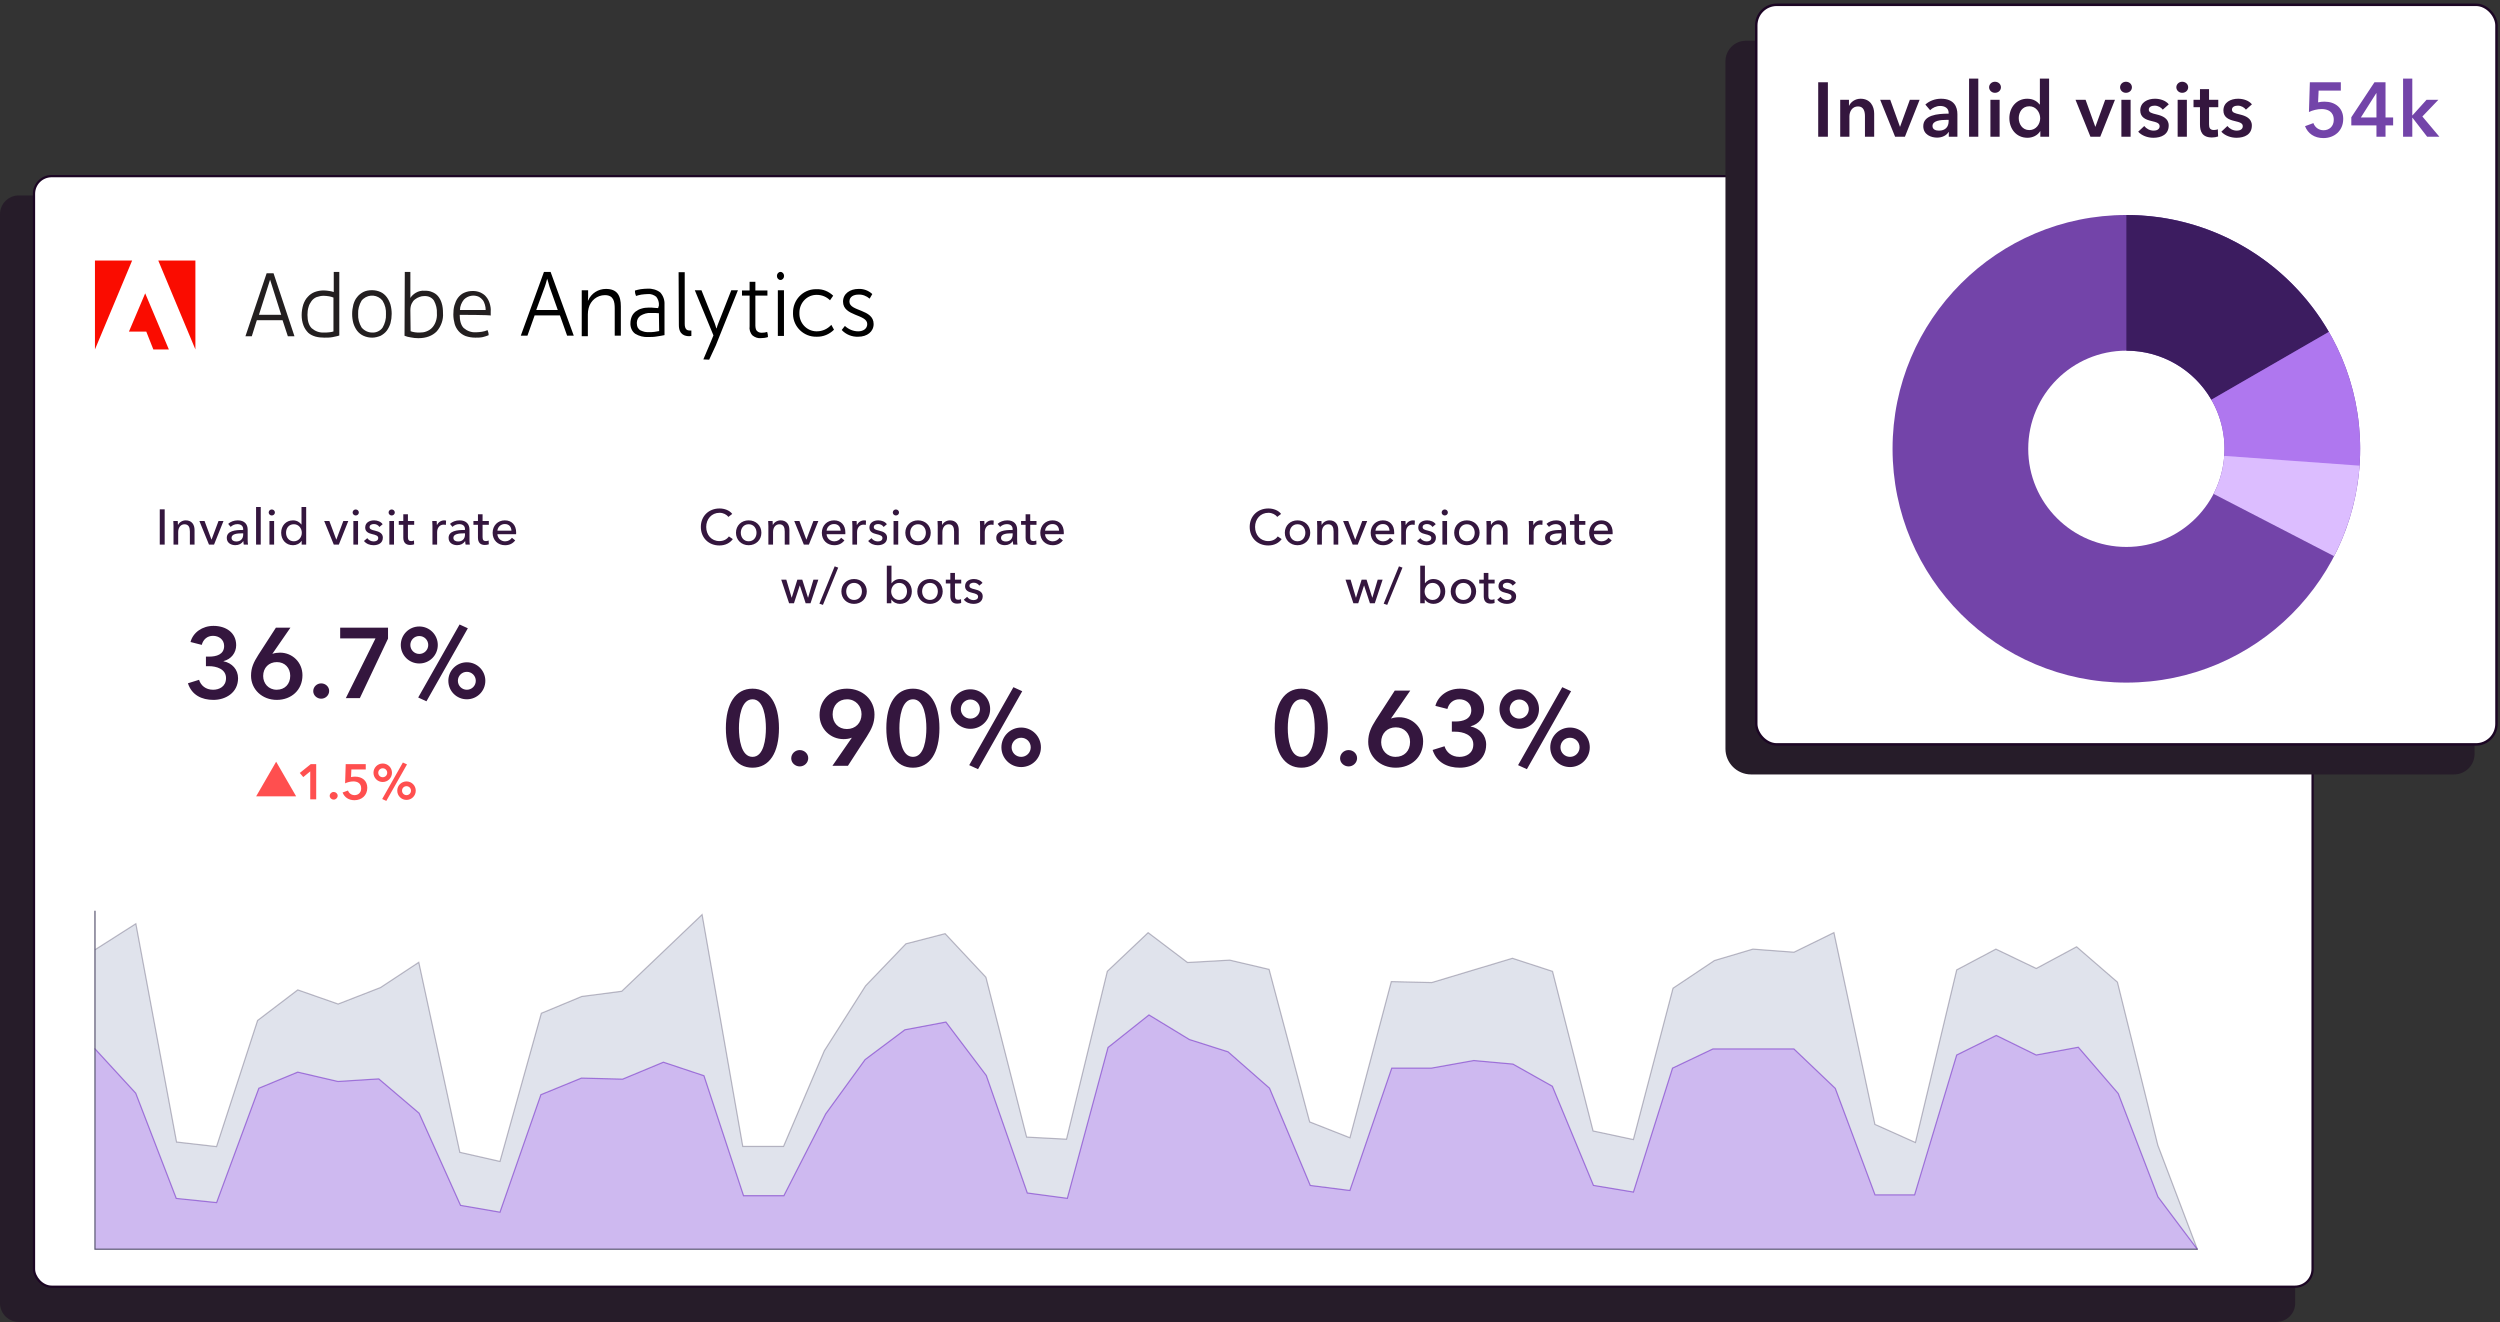 <svg width="554" height="293" viewBox="0 0 554 293" fill="none" xmlns="http://www.w3.org/2000/svg">
<rect x="0" y="0" width="554" height="293" fill="#333333" stroke="none"/>
<g clip-path="url(#clip0_4687_1107)">
<path d="M0 47.468C0 45.171 1.863 43.308 4.16 43.308H504.456C506.754 43.308 508.617 45.171 508.617 47.468V288.775C508.617 291.073 506.754 292.936 504.456 292.936H4.16C1.863 292.936 0 291.073 0 288.775V47.468Z" fill="#261C29"/>
</g>
<rect x="7.533" y="39.03" width="504.936" height="246.104" rx="3.908" fill="white"/>
<rect x="7.533" y="39.03" width="504.936" height="246.104" rx="3.908" stroke="#1C0624" stroke-width="0.504"/>
<path d="M29.279 57.739H21.041V77.438L29.279 57.739Z" fill="#FA0C00"/>
<path d="M35.074 57.739H43.3V77.438L35.074 57.739Z" fill="#FA0C00"/>
<path d="M32.176 65L37.419 77.439H33.98L32.413 73.479H28.576L32.176 65Z" fill="#FA0C00"/>
<path d="M59.086 60.553H60.615L65.257 74.521H63.788L62.612 70.955H56.912L55.796 74.521H54.386L59.088 60.553H59.086ZM62.317 69.767L59.849 61.979L57.38 69.767H62.317ZM73.954 60.257H75.188V74.346C74.717 74.524 74.188 74.583 73.72 74.702C73.133 74.822 72.486 74.822 71.899 74.822C71.251 74.822 70.546 74.763 69.901 74.585C69.314 74.407 68.785 74.17 68.314 73.752C67.843 73.276 67.491 72.741 67.257 72.147C66.962 71.375 66.846 70.601 66.846 69.829C66.846 69.057 66.964 68.282 67.199 67.51C67.433 66.856 67.728 66.262 68.199 65.785C68.609 65.309 69.138 64.952 69.728 64.715C70.375 64.478 71.02 64.359 71.725 64.359C72.135 64.359 72.549 64.417 72.959 64.478C73.312 64.537 73.664 64.598 73.959 64.715V60.257H73.954ZM73.954 65.964C73.659 65.844 73.307 65.727 72.954 65.666C72.543 65.607 72.13 65.546 71.72 65.546C71.191 65.546 70.662 65.666 70.133 65.844C69.722 66.022 69.309 66.32 69.017 66.736C68.722 67.151 68.488 67.569 68.37 68.043C68.194 68.578 68.136 69.171 68.136 69.767C68.136 71.136 68.43 72.086 69.075 72.741C69.838 73.395 70.78 73.752 71.778 73.691C72.188 73.691 72.601 73.691 73.012 73.632C73.307 73.574 73.599 73.574 73.894 73.454V65.964H73.951H73.954ZM82.475 74.822C81.828 74.822 81.183 74.702 80.535 74.407C80.007 74.17 79.478 73.752 79.125 73.278C78.772 72.802 78.478 72.208 78.301 71.615C77.949 70.308 77.949 68.881 78.301 67.513C78.478 66.919 78.712 66.323 79.125 65.849C79.478 65.373 79.949 65.016 80.478 64.721C81.064 64.422 81.712 64.305 82.417 64.305C83.064 64.305 83.709 64.425 84.356 64.721C84.885 64.957 85.356 65.375 85.709 65.849C86.062 66.323 86.356 66.919 86.533 67.513C86.885 68.82 86.885 70.246 86.533 71.615C86.356 72.208 86.062 72.804 85.709 73.278C85.356 73.755 84.885 74.111 84.356 74.407C83.77 74.644 83.122 74.822 82.475 74.822ZM82.475 73.693C83.356 73.752 84.238 73.337 84.767 72.623C85.296 71.732 85.591 70.662 85.53 69.65C85.588 68.58 85.354 67.569 84.767 66.619C83.709 65.312 81.828 65.133 80.535 66.203C80.417 66.323 80.241 66.44 80.125 66.619C79.596 67.51 79.301 68.58 79.362 69.592C79.304 70.662 79.596 71.673 80.125 72.565C80.712 73.278 81.593 73.693 82.475 73.693ZM89.704 60.26H90.938V66.025C91.233 65.549 91.643 65.192 92.114 64.896C92.701 64.54 93.406 64.361 94.112 64.42C94.698 64.42 95.227 64.478 95.756 64.718C96.227 64.896 96.696 65.194 97.049 65.61C97.401 66.025 97.696 66.56 97.872 67.156C98.106 67.87 98.167 68.641 98.167 69.355C98.285 70.84 97.756 72.328 96.756 73.457C95.817 74.407 94.464 74.942 92.701 74.942C92.114 74.942 91.585 74.883 90.996 74.763C90.525 74.705 90.114 74.585 89.643 74.407L89.701 60.26H89.704ZM90.996 73.398C91.291 73.518 91.583 73.576 91.935 73.635C92.288 73.693 92.641 73.693 92.993 73.693C93.522 73.693 93.993 73.635 94.462 73.457C94.933 73.278 95.343 73.041 95.696 72.685C96.049 72.328 96.343 71.852 96.52 71.378C96.754 70.784 96.872 70.071 96.814 69.416C96.872 68.466 96.638 67.513 96.167 66.621C95.696 65.908 94.875 65.551 93.993 65.61C93.641 65.61 93.288 65.668 92.993 65.788C92.641 65.908 92.288 66.086 91.993 66.323C91.641 66.56 91.406 66.917 91.23 67.273C90.996 67.75 90.936 68.285 90.936 68.82L90.993 73.398H90.996ZM101.869 69.773C101.869 71.079 102.164 72.091 102.751 72.685C103.514 73.339 104.456 73.696 105.454 73.635C105.925 73.635 106.393 73.576 106.806 73.515C107.217 73.457 107.63 73.337 108.04 73.158C108.098 73.337 108.159 73.515 108.217 73.693C108.275 73.872 108.275 74.109 108.275 74.287C107.864 74.465 107.393 74.585 106.982 74.702C106.454 74.822 105.867 74.822 105.338 74.822C104.575 74.822 103.869 74.702 103.164 74.465C102.577 74.228 102.048 73.872 101.635 73.395C101.225 72.919 100.93 72.384 100.754 71.79C100.577 71.136 100.459 70.422 100.459 69.709C100.459 68.996 100.517 68.341 100.693 67.689C100.869 67.095 101.104 66.499 101.456 66.025C101.809 65.549 102.28 65.133 102.809 64.896C103.456 64.598 104.101 64.481 104.806 64.481C105.393 64.481 105.983 64.601 106.511 64.838C106.982 65.075 107.451 65.373 107.746 65.788C108.098 66.203 108.333 66.68 108.509 67.215C108.685 67.808 108.804 68.404 108.743 68.998V69.948C108.919 69.77 101.867 69.77 101.867 69.77L101.869 69.773ZM107.63 68.703C107.63 68.287 107.572 67.931 107.454 67.513C107.335 67.156 107.219 66.799 106.982 66.501C106.748 66.203 106.454 65.966 106.159 65.788C105.043 65.253 103.69 65.49 102.809 66.382C102.28 67.036 101.927 67.867 101.927 68.7H107.627L107.63 68.703Z" fill="#231F20"/>
<path d="M124.078 69.891H118.475L116.883 74.378H115.41L120.54 60.257H122.013L127.143 74.378H125.67L124.078 69.891ZM121.248 61.755C121.248 61.755 120.952 62.952 120.717 63.55L118.829 68.696H123.605L121.778 63.55C121.601 62.952 121.306 61.813 121.248 61.755ZM129.031 64.326H130.327V65.822C130.327 66.24 130.269 66.599 130.269 66.599H130.327C131.035 64.983 132.569 64.026 134.277 64.026C136.753 64.026 137.58 65.463 137.58 67.916V74.378H136.223V68.396C136.223 66.84 135.988 65.403 134.042 65.403C132.331 65.403 130.858 66.601 130.446 68.275C130.327 68.694 130.269 69.173 130.269 69.653V74.499H128.912V64.326H129.031ZM150.377 60.319H151.734V71.748C151.734 73.063 152.323 73.243 152.853 73.243H153.207V74.44C153.03 74.44 152.853 74.499 152.734 74.499C151.908 74.499 150.435 74.26 150.435 72.045L150.377 60.319ZM155.86 79.645L157.511 75.755L158.099 74.32L153.973 64.326H155.446L158.395 71.686C158.572 72.165 158.749 72.763 158.749 72.763H158.807C158.926 72.404 158.984 72.045 159.161 71.686L162.049 64.326H163.522L158.627 76.532L157.154 79.704L155.858 79.645H155.86ZM180.979 64.088C182.336 64.029 183.633 64.568 184.636 65.524L183.928 66.542C183.162 65.765 182.101 65.344 181.04 65.344C178.917 65.285 177.206 67.019 177.148 69.173V69.412C177.09 71.565 178.74 73.36 180.863 73.419H181.04C182.278 73.419 183.398 72.881 184.224 71.983L184.813 73.06C183.809 74.078 182.394 74.676 180.921 74.617C178.149 74.676 175.791 72.463 175.733 69.65V69.35C175.675 66.478 177.914 64.144 180.686 64.085H180.982L180.979 64.088ZM187.229 72.225C188.055 73.001 189.116 73.422 190.178 73.422C191.239 73.422 192.181 72.883 192.181 71.806C192.181 69.594 186.817 70.132 186.817 66.84C186.817 65.044 188.409 64.026 190.236 64.026C191.355 63.968 192.477 64.385 193.301 65.162L192.712 66.18C192.005 65.583 191.12 65.224 190.236 65.283C189.232 65.283 188.232 65.701 188.232 66.84C188.232 69.052 193.597 68.455 193.597 71.806C193.597 73.481 192.181 74.62 190.178 74.62C188.821 74.678 187.466 74.14 186.521 73.124L187.229 72.227V72.225ZM146.013 67.678C146.071 66.96 145.836 66.301 145.424 65.763C144.893 65.344 144.244 65.103 143.597 65.165C143.124 65.165 142.654 65.224 142.123 65.285C141.711 65.344 141.358 65.465 140.943 65.586C140.885 65.406 140.825 65.227 140.766 65.047C140.708 64.809 140.708 64.629 140.708 64.388C141.12 64.267 141.535 64.15 141.947 64.088C142.477 64.029 142.95 63.968 143.48 63.968C144.484 63.908 145.545 64.206 146.311 64.806C146.96 65.524 147.314 66.481 147.253 67.499V74.26C146.781 74.381 146.25 74.44 145.542 74.561C144.893 74.681 144.304 74.681 143.655 74.681C142.652 74.74 141.651 74.501 140.766 73.963C140.001 73.424 139.647 72.468 139.705 71.571C139.705 71.091 139.824 70.552 140.001 70.135C140.178 69.717 140.473 69.358 140.827 69.058C141.239 68.758 141.653 68.519 142.123 68.399C142.654 68.219 143.243 68.16 143.774 68.16C144.246 68.16 144.658 68.16 145.012 68.219L145.838 68.278L146.015 67.681L146.013 67.678ZM146.013 69.414L145.186 69.355H144.244C143.417 69.296 142.652 69.534 141.944 69.953C141.413 70.311 141.118 70.909 141.118 71.568C141.118 71.927 141.176 72.286 141.353 72.645C141.53 72.883 141.706 73.124 142.002 73.243C142.298 73.36 142.591 73.481 142.887 73.543C143.182 73.602 143.536 73.602 143.829 73.602C144.241 73.602 144.595 73.602 145.009 73.543C145.363 73.484 145.717 73.422 146.071 73.363L146.013 69.414ZM172.37 64.329H173.727V74.44H172.37V64.326V64.329Z" fill="black"/>
<path d="M172.958 60.257C173.395 60.257 173.752 60.656 173.752 61.15C173.752 61.644 173.398 62.043 172.958 62.043C172.519 62.043 172.164 61.644 172.164 61.15C172.164 60.656 172.519 60.257 172.958 60.257Z" fill="black"/>
<path d="M166.111 65.504H164.425V64.363H166.111V62.44H167.389V64.363H170.061V65.504H167.389V72.172C167.389 72.474 167.446 72.713 167.506 72.953C167.563 73.133 167.68 73.313 167.854 73.434C167.971 73.555 168.146 73.614 168.32 73.674C168.494 73.733 168.669 73.733 168.843 73.733C169.249 73.733 169.657 73.674 170.006 73.552C170.123 73.913 170.18 74.273 170.18 74.693C169.657 74.873 169.077 74.933 168.554 74.933C167.914 74.992 167.277 74.752 166.754 74.333C166.231 73.792 165.999 73.012 166.114 72.291V65.501L166.111 65.504Z" fill="black"/>
<rect x="21.041" y="96.525" width="107.305" height="91.164" rx="6.42" fill="white"/>
<path d="M36.494 112.874V120.678H35.403V112.874H36.494ZM38.406 115.453H39.387C39.409 115.718 39.431 116.093 39.431 116.313H39.464C39.718 115.751 40.412 115.31 41.161 115.31C42.506 115.31 43.112 116.269 43.112 117.437V120.678H42.076V117.779C42.076 116.93 41.845 116.181 40.886 116.181C40.07 116.181 39.486 116.864 39.486 117.9V120.678H38.45V116.578C38.45 116.302 38.439 115.795 38.406 115.453ZM49.527 115.453L47.433 120.678H46.309L44.182 115.453H45.328L46.86 119.565H46.882L48.425 115.453H49.527ZM53.891 117.437V117.294C53.891 116.523 53.373 116.148 52.601 116.148C52.017 116.148 51.466 116.401 51.113 116.754L50.562 116.093C51.069 115.608 51.852 115.31 52.7 115.31C54.199 115.31 54.883 116.203 54.883 117.36V119.642C54.883 119.994 54.905 120.424 54.96 120.678H54.023C53.968 120.446 53.935 120.171 53.935 119.928H53.902C53.527 120.49 52.932 120.81 52.149 120.81C51.323 120.81 50.254 120.402 50.254 119.201C50.254 117.625 52.127 117.437 53.891 117.437ZM53.891 118.187H53.637C52.612 118.187 51.312 118.297 51.312 119.179C51.312 119.796 51.863 119.994 52.381 119.994C53.351 119.994 53.891 119.344 53.891 118.462V118.187ZM57.781 112.345V120.678H56.745V112.345H57.781ZM60.744 115.453V120.678H59.708V115.453H60.744ZM60.92 113.569C60.92 113.943 60.6 114.23 60.226 114.23C59.851 114.23 59.542 113.932 59.542 113.569C59.542 113.194 59.851 112.896 60.226 112.896C60.6 112.896 60.92 113.183 60.92 113.569ZM66.825 119.851C66.429 120.479 65.679 120.821 64.941 120.821C63.331 120.821 62.306 119.587 62.306 118.055C62.306 116.512 63.364 115.31 64.93 115.31C65.778 115.31 66.429 115.729 66.792 116.236H66.814V112.345H67.85V120.678H66.847V119.851H66.825ZM63.387 118.055C63.387 119.035 63.982 119.95 65.117 119.95C66.175 119.95 66.88 119.069 66.88 118.066C66.88 117.063 66.175 116.17 65.117 116.17C63.982 116.17 63.387 117.074 63.387 118.055ZM77.183 115.453L75.089 120.678H73.965L71.838 115.453H72.984L74.516 119.565H74.538L76.081 115.453H77.183ZM79.343 115.453V120.678H78.306V115.453H79.343ZM79.519 113.569C79.519 113.943 79.199 114.23 78.824 114.23C78.45 114.23 78.141 113.932 78.141 113.569C78.141 113.194 78.45 112.896 78.824 112.896C79.199 112.896 79.519 113.183 79.519 113.569ZM84.796 116.17L84.079 116.776C83.848 116.401 83.396 116.126 82.867 116.126C82.393 116.126 81.897 116.313 81.897 116.809C81.897 117.25 82.294 117.415 83.088 117.592C84.079 117.812 84.84 118.22 84.84 119.135C84.84 120.369 83.815 120.821 82.757 120.821C81.963 120.821 81.148 120.512 80.652 119.884L81.39 119.256C81.666 119.664 82.195 119.983 82.779 119.983C83.297 119.983 83.815 119.796 83.815 119.223C83.815 118.738 83.341 118.562 82.448 118.352C81.754 118.187 80.927 117.889 80.927 116.908C80.927 115.784 81.908 115.31 82.9 115.31C83.639 115.31 84.421 115.608 84.796 116.17ZM87.313 115.453V120.678H86.276V115.453H87.313ZM87.489 113.569C87.489 113.943 87.169 114.23 86.795 114.23C86.42 114.23 86.111 113.932 86.111 113.569C86.111 113.194 86.42 112.896 86.795 112.896C87.169 112.896 87.489 113.183 87.489 113.569ZM91.785 115.453V116.302H90.396V119.024C90.396 119.653 90.617 119.906 91.135 119.906C91.322 119.906 91.565 119.862 91.741 119.774L91.774 120.623C91.532 120.711 91.212 120.766 90.892 120.766C89.911 120.766 89.371 120.215 89.371 119.135V116.302H88.368V115.453H89.371V113.954H90.396V115.453H91.785ZM95.831 116.578C95.831 116.302 95.82 115.795 95.787 115.453H96.768C96.79 115.718 96.812 116.115 96.812 116.335H96.845C97.132 115.729 97.738 115.31 98.443 115.31C98.587 115.31 98.73 115.321 98.851 115.354L98.807 116.313C98.675 116.28 98.499 116.258 98.333 116.258C97.341 116.258 96.867 117.063 96.867 117.933V120.678H95.831V116.578ZM103.046 117.437V117.294C103.046 116.523 102.528 116.148 101.757 116.148C101.172 116.148 100.621 116.401 100.269 116.754L99.718 116.093C100.225 115.608 101.007 115.31 101.856 115.31C103.355 115.31 104.038 116.203 104.038 117.36V119.642C104.038 119.994 104.06 120.424 104.115 120.678H103.178C103.123 120.446 103.09 120.171 103.09 119.928H103.057C102.682 120.49 102.087 120.81 101.305 120.81C100.478 120.81 99.409 120.402 99.409 119.201C99.409 117.625 101.283 117.437 103.046 117.437ZM103.046 118.187H102.793C101.768 118.187 100.467 118.297 100.467 119.179C100.467 119.796 101.018 119.994 101.536 119.994C102.506 119.994 103.046 119.344 103.046 118.462V118.187ZM108.328 115.453V116.302H106.939V119.024C106.939 119.653 107.16 119.906 107.678 119.906C107.865 119.906 108.108 119.862 108.284 119.774L108.317 120.623C108.075 120.711 107.755 120.766 107.435 120.766C106.454 120.766 105.914 120.215 105.914 119.135V116.302H104.911V115.453H105.914V113.954H106.939V115.453H108.328ZM110.225 117.603H113.333C113.311 116.776 112.826 116.126 111.867 116.126C110.974 116.126 110.291 116.787 110.225 117.603ZM114.38 118.021C114.38 118.132 114.38 118.253 114.369 118.374H110.225C110.258 119.267 111.007 119.961 111.922 119.961C112.628 119.961 113.146 119.609 113.443 119.168L114.171 119.752C113.609 120.479 112.848 120.821 111.922 120.821C110.335 120.821 109.167 119.719 109.167 118.077C109.167 116.445 110.335 115.31 111.867 115.31C113.41 115.31 114.38 116.357 114.38 118.021Z" fill="#34163E"/>
<path d="M45.635 147.624V145.507H46.341C47.906 145.507 49.669 145.067 49.669 143.149C49.669 141.738 48.523 140.9 47.2 140.9C45.922 140.9 45.018 141.716 44.709 142.906L42.218 142.267C42.77 140.173 44.82 138.696 47.31 138.696C50.044 138.696 52.336 140.173 52.336 142.972C52.336 144.648 51.234 146.081 49.537 146.499V146.543C51.433 146.918 52.755 148.373 52.755 150.291C52.755 153.531 49.956 155.096 47.31 155.096C44.687 155.096 42.483 154.016 41.645 151.415L44.114 150.644C44.489 151.878 45.569 152.848 47.222 152.848C48.589 152.848 50.088 152.143 50.088 150.269C50.088 148.241 47.95 147.624 46.297 147.624H45.635ZM61.139 139.093H64.358L60.368 144.868L60.39 144.89C60.809 144.714 61.514 144.626 62.043 144.626C64.799 144.626 67.025 146.786 67.025 149.63C67.025 152.936 64.534 155.096 61.338 155.096C58.075 155.096 55.629 152.76 55.629 149.74C55.629 147.954 56.224 146.742 57.238 145.133L61.139 139.093ZM58.318 149.806C58.318 151.437 59.486 152.848 61.316 152.848C63.101 152.848 64.314 151.613 64.314 149.762C64.314 147.998 63.123 146.72 61.36 146.72C59.574 146.72 58.318 147.976 58.318 149.806ZM69.414 153.157C69.414 152.209 70.207 151.437 71.177 151.437C72.125 151.437 72.941 152.165 72.941 153.112C72.941 154.06 72.147 154.832 71.177 154.832C70.251 154.832 69.414 154.104 69.414 153.157ZM75.382 141.473V139.093H85.985V141.518L79.747 154.7H76.639L83.208 141.473H75.382ZM99.351 150.864C99.351 148.594 101.181 146.764 103.451 146.764C105.722 146.764 107.551 148.594 107.551 150.864C107.551 153.134 105.722 154.964 103.451 154.964C101.181 154.964 99.351 153.134 99.351 150.864ZM105.435 150.864C105.435 149.762 104.554 148.88 103.451 148.88C102.349 148.88 101.467 149.762 101.467 150.864C101.467 151.966 102.349 152.848 103.451 152.848C104.554 152.848 105.435 151.966 105.435 150.864ZM88.814 142.928C88.814 140.658 90.644 138.828 92.915 138.828C95.185 138.828 97.015 140.658 97.015 142.928C97.015 145.199 95.185 147.028 92.915 147.028C90.644 147.028 88.814 145.199 88.814 142.928ZM94.898 142.928C94.898 141.826 94.017 140.944 92.915 140.944C91.812 140.944 90.931 141.826 90.931 142.928C90.931 144.031 91.812 144.912 92.915 144.912C94.017 144.912 94.898 144.031 94.898 142.928ZM92.672 154.567L101.842 138.387L103.672 139.225L94.502 155.405L92.672 154.567Z" fill="#34163E"/>
<path d="M61.194 168.795L65.621 176.462H56.767L61.194 168.795Z" fill="#FF4F4F"/>
<path d="M68.749 177.129V170.935L67.206 172.202L66.434 171.287L68.87 169.326H70.071V177.129H68.749ZM73.062 176.358C73.062 175.884 73.459 175.498 73.944 175.498C74.418 175.498 74.825 175.862 74.825 176.335C74.825 176.809 74.429 177.195 73.944 177.195C73.481 177.195 73.062 176.831 73.062 176.358ZM81.05 169.326V170.516H77.865L77.788 172.202C78.03 172.136 78.427 172.103 78.703 172.103C80.234 172.103 81.392 172.996 81.392 174.572C81.392 176.302 80.102 177.327 78.548 177.327C77.248 177.327 76.322 176.666 75.914 175.619L77.115 175.178C77.336 175.795 77.887 176.203 78.581 176.203C79.364 176.203 80.036 175.663 80.036 174.715C80.036 173.514 79.143 173.161 78.295 173.161C77.7 173.161 76.95 173.349 76.476 173.591L76.608 169.326H81.05ZM88.031 175.211C88.031 174.076 88.946 173.161 90.081 173.161C91.216 173.161 92.131 174.076 92.131 175.211C92.131 176.346 91.216 177.261 90.081 177.261C88.946 177.261 88.031 176.346 88.031 175.211ZM91.073 175.211C91.073 174.66 90.632 174.219 90.081 174.219C89.53 174.219 89.089 174.66 89.089 175.211C89.089 175.762 89.53 176.203 90.081 176.203C90.632 176.203 91.073 175.762 91.073 175.211ZM82.762 171.243C82.762 170.108 83.677 169.193 84.812 169.193C85.948 169.193 86.862 170.108 86.862 171.243C86.862 172.379 85.948 173.293 84.812 173.293C83.677 173.293 82.762 172.379 82.762 171.243ZM85.804 171.243C85.804 170.692 85.364 170.251 84.812 170.251C84.261 170.251 83.82 170.692 83.82 171.243C83.82 171.794 84.261 172.235 84.812 172.235C85.364 172.235 85.804 171.794 85.804 171.243ZM84.691 177.063L89.276 168.973L90.191 169.392L85.606 177.482L84.691 177.063Z" fill="#FF4F4F"/>
<rect x="141.187" y="96.525" width="108.785" height="92.558" rx="6.42" fill="white"/>
<path d="M161.523 118.87L162.394 119.465C161.788 120.292 160.785 120.876 159.418 120.876C157.026 120.876 155.307 119.168 155.307 116.765C155.307 114.329 157.093 112.676 159.462 112.676C160.531 112.676 161.689 113.095 162.262 113.888L161.402 114.55C161.027 114.021 160.267 113.635 159.462 113.635C157.655 113.635 156.497 115.057 156.497 116.765C156.497 118.518 157.633 119.906 159.429 119.906C160.3 119.906 161.06 119.543 161.523 118.87ZM168.724 118.055C168.724 119.664 167.5 120.821 165.902 120.821C164.304 120.821 163.092 119.664 163.092 118.055C163.092 116.445 164.304 115.31 165.902 115.31C167.5 115.31 168.724 116.445 168.724 118.055ZM167.644 118.055C167.644 117.063 167.026 116.17 165.902 116.17C164.789 116.17 164.161 117.063 164.161 118.055C164.161 119.047 164.789 119.95 165.902 119.95C167.026 119.95 167.644 119.047 167.644 118.055ZM170.227 115.454H171.207C171.23 115.718 171.252 116.093 171.252 116.313H171.285C171.538 115.751 172.233 115.31 172.982 115.31C174.327 115.31 174.933 116.269 174.933 117.437V120.678H173.897V117.779C173.897 116.93 173.665 116.181 172.706 116.181C171.891 116.181 171.307 116.864 171.307 117.9V120.678H170.271V116.578C170.271 116.302 170.26 115.795 170.227 115.454ZM181.348 115.454L179.254 120.678H178.129L176.002 115.454H177.149L178.681 119.565H178.703L180.246 115.454H181.348ZM183.176 117.603H186.285C186.263 116.776 185.778 116.126 184.819 116.126C183.926 116.126 183.243 116.787 183.176 117.603ZM187.332 118.022C187.332 118.132 187.332 118.253 187.321 118.374H183.176C183.209 119.267 183.959 119.961 184.874 119.961C185.579 119.961 186.097 119.609 186.395 119.168L187.122 119.752C186.56 120.479 185.8 120.821 184.874 120.821C183.287 120.821 182.118 119.719 182.118 118.077C182.118 116.445 183.287 115.31 184.819 115.31C186.362 115.31 187.332 116.357 187.332 118.022ZM188.888 116.578C188.888 116.302 188.877 115.795 188.844 115.454H189.825C189.847 115.718 189.869 116.115 189.869 116.335H189.902C190.189 115.729 190.795 115.31 191.501 115.31C191.644 115.31 191.787 115.321 191.908 115.354L191.864 116.313C191.732 116.28 191.556 116.258 191.39 116.258C190.398 116.258 189.924 117.063 189.924 117.933V120.678H188.888V116.578ZM196.53 116.17L195.813 116.776C195.582 116.401 195.13 116.126 194.601 116.126C194.127 116.126 193.631 116.313 193.631 116.809C193.631 117.25 194.028 117.415 194.821 117.592C195.813 117.812 196.574 118.22 196.574 119.135C196.574 120.369 195.549 120.821 194.491 120.821C193.697 120.821 192.882 120.513 192.386 119.884L193.124 119.256C193.4 119.664 193.929 119.983 194.513 119.983C195.031 119.983 195.549 119.796 195.549 119.223C195.549 118.738 195.075 118.562 194.182 118.352C193.488 118.187 192.661 117.889 192.661 116.908C192.661 115.784 193.642 115.31 194.634 115.31C195.373 115.31 196.155 115.608 196.53 116.17ZM199.046 115.454V120.678H198.01V115.454H199.046ZM199.223 113.569C199.223 113.944 198.903 114.23 198.528 114.23C198.154 114.23 197.845 113.933 197.845 113.569C197.845 113.194 198.154 112.896 198.528 112.896C198.903 112.896 199.223 113.183 199.223 113.569ZM206.252 118.055C206.252 119.664 205.029 120.821 203.431 120.821C201.833 120.821 200.62 119.664 200.62 118.055C200.62 116.445 201.833 115.31 203.431 115.31C205.029 115.31 206.252 116.445 206.252 118.055ZM205.172 118.055C205.172 117.063 204.555 116.17 203.431 116.17C202.318 116.17 201.689 117.063 201.689 118.055C201.689 119.047 202.318 119.95 203.431 119.95C204.555 119.95 205.172 119.047 205.172 118.055ZM207.755 115.454H208.736C208.758 115.718 208.78 116.093 208.78 116.313H208.813C209.067 115.751 209.761 115.31 210.511 115.31C211.855 115.31 212.462 116.269 212.462 117.437V120.678H211.425V117.779C211.425 116.93 211.194 116.181 210.235 116.181C209.419 116.181 208.835 116.864 208.835 117.9V120.678H207.799V116.578C207.799 116.302 207.788 115.795 207.755 115.454ZM217.19 116.578C217.19 116.302 217.179 115.795 217.146 115.454H218.127C218.149 115.718 218.171 116.115 218.171 116.335H218.204C218.491 115.729 219.097 115.31 219.802 115.31C219.946 115.31 220.089 115.321 220.21 115.354L220.166 116.313C220.034 116.28 219.857 116.258 219.692 116.258C218.7 116.258 218.226 117.063 218.226 117.933V120.678H217.19V116.578ZM224.405 117.437V117.294C224.405 116.523 223.887 116.148 223.116 116.148C222.531 116.148 221.98 116.401 221.628 116.754L221.077 116.093C221.584 115.608 222.366 115.31 223.215 115.31C224.714 115.31 225.397 116.203 225.397 117.36V119.642C225.397 119.995 225.419 120.424 225.474 120.678H224.537C224.482 120.446 224.449 120.171 224.449 119.928H224.416C224.041 120.49 223.446 120.81 222.664 120.81C221.837 120.81 220.768 120.402 220.768 119.201C220.768 117.625 222.642 117.437 224.405 117.437ZM224.405 118.187H224.152C223.127 118.187 221.826 118.297 221.826 119.179C221.826 119.796 222.377 119.995 222.895 119.995C223.865 119.995 224.405 119.344 224.405 118.462V118.187ZM229.687 115.454V116.302H228.298V119.025C228.298 119.653 228.519 119.906 229.037 119.906C229.224 119.906 229.467 119.862 229.643 119.774L229.676 120.623C229.434 120.711 229.114 120.766 228.794 120.766C227.813 120.766 227.273 120.215 227.273 119.135V116.302H226.27V115.454H227.273V113.955H228.298V115.454H229.687ZM231.584 117.603H234.692C234.67 116.776 234.185 116.126 233.226 116.126C232.333 116.126 231.65 116.787 231.584 117.603ZM235.739 118.022C235.739 118.132 235.739 118.253 235.728 118.374H231.584C231.617 119.267 232.366 119.961 233.281 119.961C233.987 119.961 234.505 119.609 234.802 119.168L235.53 119.752C234.968 120.479 234.207 120.821 233.281 120.821C231.694 120.821 230.526 119.719 230.526 118.077C230.526 116.445 231.694 115.31 233.226 115.31C234.769 115.31 235.739 116.357 235.739 118.022ZM173.122 128.454H174.246L175.425 132.443H175.447L176.693 128.454H177.784L179.051 132.443H179.073L180.253 128.454H181.344L179.613 133.678H178.533L177.244 129.754H177.222L175.943 133.678H174.863L173.122 128.454ZM185.746 125.786L182.363 134.042L181.58 133.777L184.964 125.5L185.746 125.786ZM192.083 131.055C192.083 132.664 190.859 133.821 189.261 133.821C187.663 133.821 186.45 132.664 186.45 131.055C186.45 129.445 187.663 128.31 189.261 128.31C190.859 128.31 192.083 129.445 192.083 131.055ZM191.002 131.055C191.002 130.063 190.385 129.17 189.261 129.17C188.148 129.17 187.52 130.063 187.52 131.055C187.52 132.047 188.148 132.95 189.261 132.95C190.385 132.95 191.002 132.047 191.002 131.055ZM197.542 132.851H197.52V133.678H196.517V125.345H197.553V129.236H197.586C197.939 128.729 198.589 128.31 199.449 128.31C201.003 128.31 202.061 129.512 202.061 131.055C202.061 132.587 201.036 133.821 199.427 133.821C198.688 133.821 197.95 133.479 197.542 132.851ZM200.992 131.055C200.992 130.074 200.386 129.17 199.251 129.17C198.192 129.17 197.487 130.063 197.487 131.066C197.487 132.069 198.192 132.95 199.251 132.95C200.386 132.95 200.992 132.036 200.992 131.055ZM208.903 131.055C208.903 132.664 207.679 133.821 206.081 133.821C204.483 133.821 203.271 132.664 203.271 131.055C203.271 129.445 204.483 128.31 206.081 128.31C207.679 128.31 208.903 129.445 208.903 131.055ZM207.823 131.055C207.823 130.063 207.205 129.17 206.081 129.17C204.968 129.17 204.34 130.063 204.34 131.055C204.34 132.047 204.968 132.95 206.081 132.95C207.205 132.95 207.823 132.047 207.823 131.055ZM213.007 128.454V129.302H211.618V132.025C211.618 132.653 211.838 132.906 212.356 132.906C212.544 132.906 212.786 132.862 212.963 132.774L212.996 133.623C212.753 133.711 212.434 133.766 212.114 133.766C211.133 133.766 210.593 133.215 210.593 132.135V129.302H209.59V128.454H210.593V126.955H211.618V128.454H213.007ZM217.725 129.17L217.009 129.776C216.777 129.401 216.325 129.126 215.796 129.126C215.322 129.126 214.826 129.313 214.826 129.809C214.826 130.25 215.223 130.415 216.017 130.592C217.009 130.812 217.769 131.22 217.769 132.135C217.769 133.369 216.744 133.821 215.686 133.821C214.893 133.821 214.077 133.513 213.581 132.884L214.319 132.256C214.595 132.664 215.124 132.983 215.708 132.983C216.226 132.983 216.744 132.796 216.744 132.223C216.744 131.738 216.27 131.562 215.378 131.352C214.683 131.187 213.857 130.889 213.857 129.908C213.857 128.784 214.837 128.31 215.829 128.31C216.568 128.31 217.35 128.608 217.725 129.17Z" fill="#34163E"/>
<path d="M172.621 161.366C172.621 166.757 170.526 170.123 166.76 170.123C162.97 170.123 160.851 166.757 160.851 161.366C160.851 155.975 162.97 152.609 166.76 152.609C170.526 152.609 172.621 155.975 172.621 161.366ZM169.726 161.366C169.726 159.036 169.279 154.963 166.76 154.963C164.217 154.963 163.747 159.036 163.747 161.366C163.747 163.697 164.217 167.722 166.76 167.722C169.279 167.722 169.726 163.697 169.726 161.366ZM175.337 168.052C175.337 167.039 176.184 166.216 177.22 166.216C178.232 166.216 179.103 166.992 179.103 168.005C179.103 169.017 178.256 169.841 177.22 169.841C176.231 169.841 175.337 169.064 175.337 168.052ZM187.902 169.7H184.465L188.75 163.508L188.726 163.485C188.255 163.697 187.502 163.791 186.937 163.791C183.994 163.791 181.617 161.484 181.617 158.447C181.617 154.916 184.277 152.609 187.69 152.609C191.174 152.609 193.787 155.104 193.787 158.329C193.787 160.236 193.152 161.531 192.069 163.249L187.902 169.7ZM190.915 158.259C190.915 156.517 189.668 154.963 187.714 154.963C185.807 154.963 184.512 156.328 184.512 158.306C184.512 160.189 185.783 161.554 187.667 161.554C189.574 161.554 190.915 160.213 190.915 158.259ZM208.179 161.366C208.179 166.757 206.084 170.123 202.317 170.123C198.527 170.123 196.409 166.757 196.409 161.366C196.409 155.975 198.527 152.609 202.317 152.609C206.084 152.609 208.179 155.975 208.179 161.366ZM205.283 161.366C205.283 159.036 204.836 154.963 202.317 154.963C199.775 154.963 199.304 159.036 199.304 161.366C199.304 163.697 199.775 167.722 202.317 167.722C204.836 167.722 205.283 163.697 205.283 161.366ZM221.912 165.604C221.912 163.179 223.865 161.225 226.29 161.225C228.715 161.225 230.669 163.179 230.669 165.604C230.669 168.028 228.715 169.982 226.29 169.982C223.865 169.982 221.912 168.028 221.912 165.604ZM228.409 165.604C228.409 164.426 227.467 163.485 226.29 163.485C225.113 163.485 224.171 164.426 224.171 165.604C224.171 166.781 225.113 167.722 226.29 167.722C227.467 167.722 228.409 166.781 228.409 165.604ZM210.659 157.129C210.659 154.704 212.613 152.75 215.038 152.75C217.462 152.75 219.416 154.704 219.416 157.129C219.416 159.554 217.462 161.507 215.038 161.507C212.613 161.507 210.659 159.554 210.659 157.129ZM217.156 157.129C217.156 155.952 216.215 155.01 215.038 155.01C213.861 155.01 212.919 155.952 212.919 157.129C212.919 158.306 213.861 159.248 215.038 159.248C216.215 159.248 217.156 158.306 217.156 157.129ZM214.779 169.558L224.572 152.279L226.525 153.174L216.733 170.453L214.779 169.558Z" fill="#34163E"/>
<rect x="262.812" y="96.525" width="108.785" height="92.558" rx="6.42" fill="white"/>
<path d="M283.149 118.87L284.019 119.465C283.413 120.292 282.41 120.876 281.044 120.876C278.652 120.876 276.932 119.168 276.932 116.765C276.932 114.329 278.718 112.676 281.088 112.676C282.157 112.676 283.314 113.095 283.887 113.888L283.027 114.55C282.653 114.021 281.892 113.635 281.088 113.635C279.28 113.635 278.123 115.057 278.123 116.765C278.123 118.518 279.258 119.906 281.055 119.906C281.925 119.906 282.686 119.543 283.149 118.87ZM290.349 118.055C290.349 119.664 289.126 120.821 287.528 120.821C285.929 120.821 284.717 119.664 284.717 118.055C284.717 116.445 285.929 115.31 287.528 115.31C289.126 115.31 290.349 116.445 290.349 118.055ZM289.269 118.055C289.269 117.063 288.652 116.17 287.528 116.17C286.414 116.17 285.786 117.063 285.786 118.055C285.786 119.047 286.414 119.95 287.528 119.95C288.652 119.95 289.269 119.047 289.269 118.055ZM291.852 115.453H292.833C292.855 115.718 292.877 116.093 292.877 116.313H292.91C293.164 115.751 293.858 115.31 294.607 115.31C295.952 115.31 296.558 116.269 296.558 117.437V120.678H295.522V117.779C295.522 116.93 295.291 116.181 294.332 116.181C293.516 116.181 292.932 116.864 292.932 117.9V120.678H291.896V116.578C291.896 116.302 291.885 115.795 291.852 115.453ZM302.973 115.453L300.879 120.678H299.755L297.628 115.453H298.774L300.306 119.565H300.328L301.871 115.453H302.973ZM304.802 117.603H307.91C307.888 116.776 307.403 116.126 306.444 116.126C305.551 116.126 304.868 116.787 304.802 117.603ZM308.957 118.022C308.957 118.132 308.957 118.253 308.946 118.374H304.802C304.835 119.267 305.584 119.961 306.499 119.961C307.205 119.961 307.723 119.609 308.02 119.168L308.748 119.752C308.186 120.479 307.425 120.821 306.499 120.821C304.912 120.821 303.744 119.719 303.744 118.077C303.744 116.445 304.912 115.31 306.444 115.31C307.987 115.31 308.957 116.357 308.957 118.022ZM310.514 116.578C310.514 116.302 310.503 115.795 310.47 115.453H311.451C311.473 115.718 311.495 116.115 311.495 116.335H311.528C311.814 115.729 312.421 115.31 313.126 115.31C313.269 115.31 313.413 115.321 313.534 115.354L313.49 116.313C313.357 116.28 313.181 116.258 313.016 116.258C312.024 116.258 311.55 117.063 311.55 117.933V120.678H310.514V116.578ZM318.155 116.17L317.439 116.776C317.207 116.401 316.755 116.126 316.226 116.126C315.752 116.126 315.257 116.313 315.257 116.809C315.257 117.25 315.653 117.415 316.447 117.592C317.439 117.812 318.199 118.22 318.199 119.135C318.199 120.369 317.174 120.821 316.116 120.821C315.323 120.821 314.507 120.512 314.011 119.884L314.75 119.256C315.025 119.664 315.554 119.983 316.138 119.983C316.656 119.983 317.174 119.796 317.174 119.223C317.174 118.738 316.7 118.562 315.808 118.352C315.113 118.187 314.287 117.889 314.287 116.908C314.287 115.784 315.268 115.31 316.259 115.31C316.998 115.31 317.78 115.608 318.155 116.17ZM320.672 115.453V120.678H319.636V115.453H320.672ZM320.848 113.569C320.848 113.943 320.529 114.23 320.154 114.23C319.779 114.23 319.471 113.932 319.471 113.569C319.471 113.194 319.779 112.896 320.154 112.896C320.529 112.896 320.848 113.183 320.848 113.569ZM327.878 118.055C327.878 119.664 326.654 120.821 325.056 120.821C323.458 120.821 322.246 119.664 322.246 118.055C322.246 116.445 323.458 115.31 325.056 115.31C326.654 115.31 327.878 116.445 327.878 118.055ZM326.798 118.055C326.798 117.063 326.18 116.17 325.056 116.17C323.943 116.17 323.315 117.063 323.315 118.055C323.315 119.047 323.943 119.95 325.056 119.95C326.18 119.95 326.798 119.047 326.798 118.055ZM329.381 115.453H330.362C330.384 115.718 330.406 116.093 330.406 116.313H330.439C330.692 115.751 331.387 115.31 332.136 115.31C333.481 115.31 334.087 116.269 334.087 117.437V120.678H333.051V117.779C333.051 116.93 332.819 116.181 331.861 116.181C331.045 116.181 330.461 116.864 330.461 117.9V120.678H329.425V116.578C329.425 116.302 329.414 115.795 329.381 115.453ZM338.816 116.578C338.816 116.302 338.805 115.795 338.772 115.453H339.752C339.775 115.718 339.797 116.115 339.797 116.335H339.83C340.116 115.729 340.722 115.31 341.428 115.31C341.571 115.31 341.714 115.321 341.836 115.354L341.791 116.313C341.659 116.28 341.483 116.258 341.318 116.258C340.326 116.258 339.852 117.063 339.852 117.933V120.678H338.816V116.578ZM346.031 117.437V117.294C346.031 116.523 345.513 116.148 344.741 116.148C344.157 116.148 343.606 116.401 343.253 116.754L342.702 116.093C343.209 115.608 343.992 115.31 344.84 115.31C346.339 115.31 347.023 116.203 347.023 117.36V119.642C347.023 119.994 347.045 120.424 347.1 120.678H346.163C346.108 120.446 346.075 120.171 346.075 119.928H346.042C345.667 120.49 345.072 120.81 344.289 120.81C343.462 120.81 342.393 120.402 342.393 119.201C342.393 117.625 344.267 117.437 346.031 117.437ZM346.031 118.187H345.777C344.752 118.187 343.451 118.297 343.451 119.179C343.451 119.796 344.003 119.994 344.521 119.994C345.49 119.994 346.031 119.344 346.031 118.462V118.187ZM351.312 115.453V116.302H349.924V119.025C349.924 119.653 350.144 119.906 350.662 119.906C350.85 119.906 351.092 119.862 351.268 119.774L351.301 120.623C351.059 120.711 350.739 120.766 350.42 120.766C349.439 120.766 348.899 120.215 348.899 119.135V116.302H347.896V115.453H348.899V113.955H349.924V115.453H351.312ZM353.209 117.603H356.317C356.295 116.776 355.81 116.126 354.852 116.126C353.959 116.126 353.275 116.787 353.209 117.603ZM357.365 118.022C357.365 118.132 357.365 118.253 357.354 118.374H353.209C353.242 119.267 353.992 119.961 354.907 119.961C355.612 119.961 356.13 119.609 356.428 119.168L357.155 119.752C356.593 120.479 355.833 120.821 354.907 120.821C353.32 120.821 352.151 119.719 352.151 118.077C352.151 116.445 353.32 115.31 354.852 115.31C356.395 115.31 357.365 116.357 357.365 118.022ZM298.166 128.453H299.29L300.469 132.443H300.491L301.737 128.453H302.828L304.095 132.443H304.117L305.297 128.453H306.388L304.657 133.678H303.577L302.288 129.754H302.266L300.987 133.678H299.907L298.166 128.453ZM310.79 125.786L307.407 134.042L306.624 133.777L310.008 125.5L310.79 125.786ZM315.749 132.851H315.727V133.678H314.724V125.345H315.76V129.236H315.793C316.146 128.729 316.796 128.31 317.656 128.31C319.21 128.31 320.268 129.512 320.268 131.055C320.268 132.587 319.243 133.821 317.634 133.821C316.895 133.821 316.157 133.479 315.749 132.851ZM319.199 131.055C319.199 130.074 318.593 129.17 317.457 129.17C316.399 129.17 315.694 130.063 315.694 131.066C315.694 132.069 316.399 132.95 317.457 132.95C318.593 132.95 319.199 132.036 319.199 131.055ZM327.11 131.055C327.11 132.664 325.886 133.821 324.288 133.821C322.69 133.821 321.477 132.664 321.477 131.055C321.477 129.445 322.69 128.31 324.288 128.31C325.886 128.31 327.11 129.445 327.11 131.055ZM326.029 131.055C326.029 130.063 325.412 129.17 324.288 129.17C323.175 129.17 322.547 130.063 322.547 131.055C322.547 132.047 323.175 132.95 324.288 132.95C325.412 132.95 326.029 132.047 326.029 131.055ZM331.213 128.453V129.302H329.825V132.025C329.825 132.653 330.045 132.906 330.563 132.906C330.751 132.906 330.993 132.862 331.169 132.774L331.202 133.623C330.96 133.711 330.64 133.766 330.321 133.766C329.34 133.766 328.8 133.215 328.8 132.135V129.302H327.797V128.453H328.8V126.955H329.825V128.453H331.213ZM335.932 129.17L335.216 129.776C334.984 129.401 334.532 129.126 334.003 129.126C333.529 129.126 333.033 129.313 333.033 129.809C333.033 130.25 333.43 130.415 334.224 130.592C335.216 130.812 335.976 131.22 335.976 132.135C335.976 133.369 334.951 133.821 333.893 133.821C333.099 133.821 332.284 133.512 331.788 132.884L332.526 132.256C332.802 132.664 333.331 132.983 333.915 132.983C334.433 132.983 334.951 132.796 334.951 132.223C334.951 131.738 334.477 131.562 333.584 131.352C332.89 131.187 332.063 130.889 332.063 129.908C332.063 128.784 333.044 128.31 334.036 128.31C334.775 128.31 335.557 128.608 335.932 129.17Z" fill="#34163E"/>
<path d="M294.247 161.366C294.247 166.757 292.152 170.123 288.385 170.123C284.595 170.123 282.476 166.757 282.476 161.366C282.476 155.975 284.595 152.609 288.385 152.609C292.152 152.609 294.247 155.975 294.247 161.366ZM291.351 161.366C291.351 159.036 290.904 154.963 288.385 154.963C285.843 154.963 285.372 159.036 285.372 161.366C285.372 163.697 285.843 167.722 288.385 167.722C290.904 167.722 291.351 163.697 291.351 161.366ZM296.962 168.052C296.962 167.039 297.81 166.216 298.846 166.216C299.858 166.216 300.729 166.992 300.729 168.005C300.729 169.017 299.881 169.841 298.846 169.841C297.857 169.841 296.962 169.064 296.962 168.052ZM309.08 153.033H312.517L308.256 159.2L308.28 159.224C308.727 159.036 309.48 158.941 310.045 158.941C312.988 158.941 315.366 161.248 315.366 164.285C315.366 167.816 312.705 170.123 309.292 170.123C305.808 170.123 303.195 167.628 303.195 164.403C303.195 162.496 303.831 161.201 304.913 159.483L309.08 153.033ZM306.067 164.474C306.067 166.216 307.315 167.722 309.269 167.722C311.175 167.722 312.47 166.404 312.47 164.426C312.47 162.543 311.199 161.178 309.316 161.178C307.409 161.178 306.067 162.52 306.067 164.474ZM321.73 162.143V159.883H322.483C324.155 159.883 326.038 159.412 326.038 157.364C326.038 155.858 324.814 154.963 323.401 154.963C322.036 154.963 321.071 155.834 320.741 157.105L318.081 156.423C318.67 154.186 320.859 152.609 323.519 152.609C326.438 152.609 328.886 154.186 328.886 157.176C328.886 158.965 327.709 160.495 325.897 160.942V160.99C327.921 161.39 329.333 162.943 329.333 164.991C329.333 168.452 326.344 170.123 323.519 170.123C320.718 170.123 318.364 168.97 317.469 166.192L320.106 165.368C320.506 166.686 321.659 167.722 323.425 167.722C324.884 167.722 326.485 166.969 326.485 164.968C326.485 162.802 324.202 162.143 322.436 162.143H321.73ZM343.537 165.604C343.537 163.179 345.491 161.225 347.915 161.225C350.34 161.225 352.294 163.179 352.294 165.604C352.294 168.028 350.34 169.982 347.915 169.982C345.491 169.982 343.537 168.028 343.537 165.604ZM350.034 165.604C350.034 164.426 349.092 163.485 347.915 163.485C346.738 163.485 345.797 164.426 345.797 165.604C345.797 166.781 346.738 167.722 347.915 167.722C349.092 167.722 350.034 166.781 350.034 165.604ZM332.284 157.129C332.284 154.704 334.238 152.75 336.663 152.75C339.088 152.75 341.041 154.704 341.041 157.129C341.041 159.554 339.088 161.507 336.663 161.507C334.238 161.507 332.284 159.554 332.284 157.129ZM338.782 157.129C338.782 155.952 337.84 155.01 336.663 155.01C335.486 155.01 334.544 155.952 334.544 157.129C334.544 158.306 335.486 159.248 336.663 159.248C337.84 159.248 338.782 158.306 338.782 157.129ZM336.404 169.558L346.197 152.279L348.151 153.174L338.358 170.453L336.404 169.558Z" fill="#34163E"/>
<rect x="384.438" y="96.525" width="108.785" height="92.558" rx="6.42" fill="white"/>
<path d="M416.315 118.87L417.185 119.466C416.579 120.292 415.576 120.876 414.21 120.876C411.818 120.876 410.098 119.168 410.098 116.765C410.098 114.329 411.884 112.676 414.254 112.676C415.323 112.676 416.48 113.095 417.053 113.889L416.193 114.55C415.819 114.021 415.058 113.635 414.254 113.635C412.446 113.635 411.289 115.057 411.289 116.765C411.289 118.518 412.424 119.906 414.221 119.906C415.091 119.906 415.852 119.543 416.315 118.87ZM423.515 118.055C423.515 119.664 422.292 120.821 420.694 120.821C419.095 120.821 417.883 119.664 417.883 118.055C417.883 116.446 419.095 115.31 420.694 115.31C422.292 115.31 423.515 116.446 423.515 118.055ZM422.435 118.055C422.435 117.063 421.818 116.17 420.694 116.17C419.58 116.17 418.952 117.063 418.952 118.055C418.952 119.047 419.58 119.95 420.694 119.95C421.818 119.95 422.435 119.047 422.435 118.055ZM425.018 115.454H425.999C426.021 115.718 426.043 116.093 426.043 116.313H426.076C426.33 115.751 427.024 115.31 427.773 115.31C429.118 115.31 429.724 116.269 429.724 117.438V120.678H428.688V117.779C428.688 116.931 428.457 116.181 427.498 116.181C426.682 116.181 426.098 116.864 426.098 117.9V120.678H425.062V116.578C425.062 116.302 425.051 115.795 425.018 115.454ZM436.139 115.454L434.045 120.678H432.921L430.794 115.454H431.94L433.472 119.565H433.494L435.037 115.454H436.139ZM437.968 117.603H441.076C441.054 116.776 440.569 116.126 439.61 116.126C438.717 116.126 438.034 116.787 437.968 117.603ZM442.123 118.022C442.123 118.132 442.123 118.253 442.112 118.374H437.968C438.001 119.267 438.75 119.962 439.665 119.962C440.371 119.962 440.889 119.609 441.186 119.168L441.914 119.752C441.352 120.48 440.591 120.821 439.665 120.821C438.078 120.821 436.91 119.719 436.91 118.077C436.91 116.446 438.078 115.31 439.61 115.31C441.153 115.31 442.123 116.357 442.123 118.022ZM443.68 116.578C443.68 116.302 443.669 115.795 443.636 115.454H444.617C444.639 115.718 444.661 116.115 444.661 116.335H444.694C444.98 115.729 445.587 115.31 446.292 115.31C446.435 115.31 446.579 115.321 446.7 115.354L446.656 116.313C446.523 116.28 446.347 116.258 446.182 116.258C445.19 116.258 444.716 117.063 444.716 117.933V120.678H443.68V116.578ZM451.321 116.17L450.605 116.776C450.373 116.401 449.921 116.126 449.392 116.126C448.918 116.126 448.422 116.313 448.422 116.809C448.422 117.25 448.819 117.415 449.613 117.592C450.605 117.812 451.365 118.22 451.365 119.135C451.365 120.369 450.34 120.821 449.282 120.821C448.489 120.821 447.673 120.513 447.177 119.884L447.915 119.256C448.191 119.664 448.72 119.984 449.304 119.984C449.822 119.984 450.34 119.796 450.34 119.223C450.34 118.738 449.866 118.562 448.974 118.352C448.279 118.187 447.453 117.889 447.453 116.908C447.453 115.784 448.434 115.31 449.425 115.31C450.164 115.31 450.946 115.608 451.321 116.17ZM453.838 115.454V120.678H452.802V115.454H453.838ZM454.014 113.569C454.014 113.944 453.695 114.23 453.32 114.23C452.945 114.23 452.637 113.933 452.637 113.569C452.637 113.194 452.945 112.897 453.32 112.897C453.695 112.897 454.014 113.183 454.014 113.569ZM461.044 118.055C461.044 119.664 459.82 120.821 458.222 120.821C456.624 120.821 455.412 119.664 455.412 118.055C455.412 116.446 456.624 115.31 458.222 115.31C459.82 115.31 461.044 116.446 461.044 118.055ZM459.964 118.055C459.964 117.063 459.346 116.17 458.222 116.17C457.109 116.17 456.481 117.063 456.481 118.055C456.481 119.047 457.109 119.95 458.222 119.95C459.346 119.95 459.964 119.047 459.964 118.055ZM462.547 115.454H463.528C463.55 115.718 463.572 116.093 463.572 116.313H463.605C463.858 115.751 464.553 115.31 465.302 115.31C466.647 115.31 467.253 116.269 467.253 117.438V120.678H466.217V117.779C466.217 116.931 465.985 116.181 465.027 116.181C464.211 116.181 463.627 116.864 463.627 117.9V120.678H462.591V116.578C462.591 116.302 462.58 115.795 462.547 115.454ZM418.165 129.578C418.165 129.302 418.154 128.795 418.121 128.454H419.102C419.124 128.718 419.146 129.115 419.146 129.335H419.179C419.466 128.729 420.072 128.31 420.778 128.31C420.921 128.31 421.064 128.321 421.185 128.354L421.141 129.313C421.009 129.28 420.833 129.258 420.667 129.258C419.675 129.258 419.202 130.063 419.202 130.933V133.678H418.165V129.578ZM425.38 130.438V130.294C425.38 129.523 424.862 129.148 424.091 129.148C423.507 129.148 422.956 129.401 422.603 129.754L422.052 129.093C422.559 128.608 423.341 128.31 424.19 128.31C425.689 128.31 426.372 129.203 426.372 130.36V132.642C426.372 132.995 426.394 133.424 426.45 133.678H425.513C425.458 133.446 425.425 133.171 425.425 132.928H425.391C425.017 133.491 424.422 133.81 423.639 133.81C422.812 133.81 421.743 133.402 421.743 132.201C421.743 130.625 423.617 130.438 425.38 130.438ZM425.38 131.187H425.127C424.102 131.187 422.801 131.297 422.801 132.179C422.801 132.796 423.352 132.995 423.87 132.995C424.84 132.995 425.38 132.344 425.38 131.463V131.187ZM430.662 128.454V129.302H429.274V132.025C429.274 132.653 429.494 132.906 430.012 132.906C430.199 132.906 430.442 132.862 430.618 132.774L430.651 133.623C430.409 133.711 430.089 133.766 429.77 133.766C428.789 133.766 428.249 133.215 428.249 132.135V129.302H427.246V128.454H428.249V126.955H429.274V128.454H430.662ZM432.559 130.603H435.667C435.645 129.776 435.16 129.126 434.201 129.126C433.309 129.126 432.625 129.787 432.559 130.603ZM436.714 131.022C436.714 131.132 436.714 131.253 436.703 131.374H432.559C432.592 132.267 433.342 132.962 434.257 132.962C434.962 132.962 435.48 132.609 435.778 132.168L436.505 132.752C435.943 133.48 435.182 133.821 434.257 133.821C432.669 133.821 431.501 132.719 431.501 131.077C431.501 129.446 432.669 128.31 434.201 128.31C435.745 128.31 436.714 129.357 436.714 131.022ZM440.883 135.375L441.545 134.571C441.997 135.078 442.735 135.419 443.451 135.419C444.829 135.419 445.292 134.571 445.292 133.491V132.818H445.27C444.884 133.402 444.168 133.722 443.429 133.722C441.831 133.722 440.795 132.532 440.795 131.033C440.795 129.534 441.82 128.31 443.418 128.31C444.168 128.31 444.906 128.641 445.303 129.291H445.325V128.454H446.328V133.413C446.328 134.934 445.612 136.323 443.44 136.323C442.537 136.323 441.534 135.97 440.883 135.375ZM441.864 131.011C441.864 131.97 442.504 132.851 443.595 132.851C444.664 132.851 445.369 132.047 445.369 131.011C445.369 130.019 444.653 129.17 443.595 129.17C442.504 129.17 441.864 130.008 441.864 131.011ZM451.462 130.438V130.294C451.462 129.523 450.944 129.148 450.173 129.148C449.589 129.148 449.038 129.401 448.685 129.754L448.134 129.093C448.641 128.608 449.423 128.31 450.272 128.31C451.771 128.31 452.454 129.203 452.454 130.36V132.642C452.454 132.995 452.476 133.424 452.532 133.678H451.595C451.54 133.446 451.506 133.171 451.506 132.928H451.473C451.099 133.491 450.504 133.81 449.721 133.81C448.894 133.81 447.825 133.402 447.825 132.201C447.825 130.625 449.699 130.438 451.462 130.438ZM451.462 131.187H451.209C450.184 131.187 448.883 131.297 448.883 132.179C448.883 132.796 449.434 132.995 449.952 132.995C450.922 132.995 451.462 132.344 451.462 131.463V131.187ZM455.331 132.895V136.323H454.295V128.454H455.309V129.269H455.342C455.684 128.718 456.367 128.31 457.227 128.31C458.781 128.31 459.839 129.512 459.839 131.055C459.839 132.587 458.814 133.821 457.205 133.821C456.466 133.821 455.75 133.48 455.364 132.895H455.331ZM458.77 131.055C458.77 130.074 458.164 129.17 457.028 129.17C455.97 129.17 455.265 130.063 455.265 131.066C455.265 132.069 455.97 132.95 457.028 132.95C458.164 132.95 458.77 132.036 458.77 131.055Z" fill="#34163E"/>
<path d="M421.476 169.7V166.239H413.778V163.744L420.864 153.033H424.254V163.814H426.584V166.239H424.254V169.7H421.476ZM421.476 163.814V156.352H421.429L416.697 163.814H421.476ZM432.878 162.143V159.883H433.631C435.303 159.883 437.186 159.412 437.186 157.364C437.186 155.858 435.962 154.963 434.55 154.963C433.184 154.963 432.219 155.834 431.889 157.105L429.229 156.423C429.818 154.186 432.007 152.609 434.667 152.609C437.586 152.609 440.035 154.186 440.035 157.176C440.035 158.965 438.857 160.495 437.045 160.942V160.99C439.069 161.39 440.482 162.943 440.482 164.991C440.482 168.452 437.492 170.123 434.667 170.123C431.866 170.123 429.512 168.97 428.617 166.192L431.254 165.368C431.654 166.686 432.808 167.722 434.573 167.722C436.033 167.722 437.633 166.969 437.633 164.968C437.633 162.802 435.35 162.143 433.584 162.143H432.878ZM454.685 165.604C454.685 163.179 456.639 161.225 459.064 161.225C461.488 161.225 463.442 163.179 463.442 165.604C463.442 168.028 461.488 169.982 459.064 169.982C456.639 169.982 454.685 168.028 454.685 165.604ZM461.182 165.604C461.182 164.426 460.241 163.485 459.064 163.485C457.887 163.485 456.945 164.426 456.945 165.604C456.945 166.781 457.887 167.722 459.064 167.722C460.241 167.722 461.182 166.781 461.182 165.604ZM443.433 157.129C443.433 154.704 445.387 152.75 447.811 152.75C450.236 152.75 452.19 154.704 452.19 157.129C452.19 159.554 450.236 161.507 447.811 161.507C445.387 161.507 443.433 159.554 443.433 157.129ZM449.93 157.129C449.93 155.952 448.988 155.01 447.811 155.01C446.634 155.01 445.693 155.952 445.693 157.129C445.693 158.306 446.634 159.248 447.811 159.248C448.988 159.248 449.93 158.306 449.93 157.129ZM447.552 169.558L457.345 152.279L459.299 153.174L449.506 170.453L447.552 169.558Z" fill="#34163E"/>
<rect x="21.041" y="201.923" width="483.12" height="74.902" rx="6.42" fill="white"/>
<path opacity="0.4" d="M30.104 204.7L21.057 210.461V276.796H486.912L478.174 253.775L469.222 217.646L460.174 209.809L451.237 214.613L442.292 210.325L433.606 214.928L424.457 253.179L415.481 249.167L406.4 206.669L397.553 211.009L388.443 210.325L379.915 212.859L370.741 218.991L361.953 252.526L353.027 250.624L344.039 215.255L335.161 212.356L317.267 217.738L308.318 217.524L299.144 252.13L290.222 248.615L281.228 214.814L272.521 212.766L263.159 213.293L254.426 206.683L245.384 215.24L236.339 252.445L227.503 251.979L218.479 216.559L209.437 206.901L200.754 209.147L191.812 218.457L182.673 232.844L173.628 254.05H164.602L155.584 202.677L137.774 219.665L128.905 220.821L119.963 224.539L110.796 257.374L101.899 255.354L92.801 213.249L84.32 218.844L74.924 222.493L65.982 219.361L57.084 226.133L47.985 254.088L39.124 253.072L30.104 204.7Z" fill="#B1B9D1"/>
<path opacity="0.4" d="M21.057 210.461L30.104 204.7L39.124 253.072L47.985 254.088L57.084 226.133L65.982 219.361L74.924 222.493L84.32 218.844L92.801 213.249L101.899 255.354L110.796 257.374L119.963 224.539L128.905 220.821L137.774 219.665L155.584 202.677L164.602 254.05H173.628L182.673 232.844L191.812 218.457L200.754 209.147L209.437 206.901L218.479 216.559L227.503 251.979L236.339 252.445L245.384 215.24L254.426 206.683L263.159 213.293L272.521 212.766L281.228 214.814L290.222 248.615L299.144 252.13L308.318 217.524L317.267 217.738L335.161 212.356L344.039 215.255L353.027 250.624L361.953 252.526L370.741 218.991L379.915 212.859L388.443 210.325L397.553 211.009L406.399 206.669L415.481 249.167L424.457 253.179L433.606 214.928L442.292 210.325L451.237 214.613L460.174 209.809L469.222 217.646L478.174 253.775L486.912 276.796" stroke="#5A5772" stroke-width="0.268"/>
<path opacity="0.45" d="M30.079 242.249L21.041 232.415L21.041 276.821H486.912L478.207 265.221L469.403 242.326L460.556 232.067L451.226 233.792L442.373 229.453L433.602 233.792L424.272 264.788H415.51L406.697 241.179L397.531 232.448H379.574L370.632 236.698L361.969 264.159L353.11 262.684L344.004 240.714L335.264 235.801L326.598 235.015L317.189 236.698H308.41L299.132 263.811L290.359 262.7L281.327 241.143L272.14 233.087L263.575 230.364L254.61 224.91L245.536 232.12L236.519 265.551L227.653 264.365L218.567 238.331L209.614 226.485L200.516 228.203L191.711 234.8L182.982 246.827L173.706 264.966H164.77L155.999 238.384L147.007 235.383L137.974 239.139L128.852 238.905L119.862 242.585L110.794 268.619L102.06 267.111L92.871 246.684L83.939 239.082L74.9 239.658L65.968 237.584L57.359 241.155L47.997 266.495L39.065 265.573L30.079 242.249Z" fill="#B987F4"/>
<path opacity="0.45" d="M21.041 232.415L30.079 242.249L39.065 265.573L47.997 266.495L57.359 241.155L65.968 237.584L74.9 239.658L83.939 239.082L92.871 246.684L102.06 267.111L110.794 268.619L119.862 242.585L128.852 238.905L137.974 239.139L147.007 235.383L155.999 238.384L164.77 264.966H173.706L182.982 246.827L191.711 234.8L200.516 228.203L209.614 226.485L218.567 238.331L227.653 264.365L236.519 265.551L245.536 232.12L254.61 224.91L263.575 230.364L272.14 233.087L281.327 241.143L290.359 262.7L299.132 263.811L308.41 236.698H317.189L326.598 235.015L335.264 235.801L344.004 240.714L353.11 262.684L361.969 264.159L370.632 236.698L379.574 232.448H397.531L406.697 241.179L415.51 264.788H424.272L433.602 233.792L442.373 229.453L451.226 233.792L460.556 232.067L469.403 242.326L478.207 265.221L486.912 276.821" stroke="#5800BD" stroke-width="0.268" stroke-linecap="round"/>
<path d="M21.045 201.923V276.826H486.911" stroke="#5A5772" stroke-width="0.268" stroke-linecap="round"/>
<g clip-path="url(#clip1_4687_1107)">
<path d="M382.361 13.572C382.361 11.06 384.398 9.023 386.909 9.023H543.818C546.33 9.023 548.366 11.06 548.366 13.572V167.069C548.366 169.581 546.33 171.617 543.818 171.617H388.046C384.907 171.617 382.361 169.072 382.361 165.932V13.572Z" fill="#261C29"/>
</g>
<rect x="389.184" y="1.064" width="164.037" height="163.897" rx="4.548" fill="white"/>
<rect x="389.184" y="1.064" width="164.037" height="163.897" rx="4.548" stroke="#1C0624" stroke-width="0.551"/>
<path d="M402.914 30.293V18.234H405.06V30.293H402.914ZM407.789 30.293V22.117H409.731V23.429H409.765C410.123 22.611 411.094 21.879 412.303 21.879C414.432 21.879 415.318 23.514 415.318 25.183V30.293H413.274V25.763C413.274 24.792 413.053 23.582 411.741 23.582C410.447 23.582 409.833 24.706 409.833 25.797V30.293H407.789ZM419.952 30.293L416.647 22.117H418.878L421.025 28.079H421.059L423.222 22.117H425.385L422.132 30.293H419.952ZM431.852 30.293V29.254H431.801C431.393 29.97 430.422 30.498 429.263 30.498C427.952 30.498 426.197 29.867 426.197 27.96C426.197 25.524 429.263 25.183 431.818 25.183V24.979C431.818 23.974 430.967 23.48 429.945 23.48C429.076 23.48 428.241 23.889 427.713 24.417L426.657 23.174C427.577 22.322 428.872 21.879 430.115 21.879C433.045 21.879 433.76 23.684 433.76 25.32V30.293H431.852ZM431.818 26.853V26.563H431.358C430.064 26.563 428.241 26.716 428.241 27.926C428.241 28.709 428.974 28.948 429.672 28.948C431.069 28.948 431.818 28.147 431.818 26.853ZM436.346 30.293V17.416H438.39V30.293H436.346ZM441.074 30.293V22.117H443.118V30.293H441.074ZM440.784 19.341C440.784 18.694 441.329 18.115 442.079 18.115C442.828 18.115 443.407 18.643 443.407 19.341C443.407 20.04 442.828 20.567 442.079 20.567C441.329 20.567 440.784 19.988 440.784 19.341ZM454.08 17.416V30.293H452.138V29.067H452.104C451.542 30.004 450.435 30.532 449.294 30.532C446.807 30.532 445.274 28.556 445.274 26.171C445.274 23.753 446.909 21.879 449.242 21.879C450.741 21.879 451.559 22.628 451.985 23.157H452.036V17.416H454.08ZM447.352 26.171C447.352 27.449 448.118 28.828 449.702 28.828C451.201 28.828 452.104 27.483 452.104 26.205C452.104 24.928 451.201 23.548 449.702 23.548C448.118 23.548 447.352 24.894 447.352 26.171ZM463.24 30.293L459.936 22.117H462.167L464.313 28.079H464.347L466.51 22.117H468.673L465.42 30.293H463.24ZM470.099 30.293V22.117H472.143V30.293H470.099ZM469.81 19.341C469.81 18.694 470.355 18.115 471.104 18.115C471.853 18.115 472.433 18.643 472.433 19.341C472.433 20.04 471.853 20.567 471.104 20.567C470.355 20.567 469.81 19.988 469.81 19.341ZM480.601 23.122L479.273 24.298C478.915 23.821 478.234 23.412 477.484 23.412C476.837 23.412 476.173 23.651 476.173 24.298C476.173 24.928 476.803 25.098 477.944 25.371C479.153 25.66 480.584 26.205 480.584 27.806C480.584 29.799 478.966 30.532 477.178 30.532C475.917 30.532 474.606 30.055 473.822 29.186L475.168 27.926C475.611 28.505 476.377 28.948 477.263 28.948C477.859 28.948 478.574 28.709 478.574 27.977C478.574 27.296 477.944 27.091 476.701 26.802C475.491 26.512 474.282 26.018 474.282 24.485C474.282 22.663 475.917 21.879 477.535 21.879C478.711 21.879 479.937 22.288 480.601 23.122ZM482.566 30.293V22.117H484.61V30.293H482.566ZM482.276 19.341C482.276 18.694 482.821 18.115 483.571 18.115C484.32 18.115 484.899 18.643 484.899 19.341C484.899 20.04 484.32 20.567 483.571 20.567C482.821 20.567 482.276 19.988 482.276 19.341ZM487.515 23.753H486.084V22.117H487.515V19.75H489.525V22.117H491.569V23.753H489.525V27.551C489.525 28.283 489.695 28.811 490.598 28.811C490.871 28.811 491.228 28.76 491.467 28.641L491.535 30.242C491.177 30.378 490.632 30.464 490.172 30.464C488.009 30.464 487.515 29.135 487.515 27.568V23.753ZM499.027 23.122L497.698 24.298C497.341 23.821 496.659 23.412 495.91 23.412C495.263 23.412 494.598 23.651 494.598 24.298C494.598 24.928 495.228 25.098 496.37 25.371C497.579 25.66 499.01 26.205 499.01 27.806C499.01 29.799 497.392 30.532 495.603 30.532C494.343 30.532 493.031 30.055 492.248 29.186L493.593 27.926C494.036 28.505 494.803 28.948 495.688 28.948C496.285 28.948 497 28.709 497 27.977C497 27.296 496.37 27.091 495.126 26.802C493.917 26.512 492.708 26.018 492.708 24.485C492.708 22.663 494.343 21.879 495.961 21.879C497.136 21.879 498.363 22.288 499.027 23.122Z" fill="#34163E"/>
<path d="M518.73 18.234V20.073H513.807L513.688 22.68C514.063 22.577 514.676 22.526 515.102 22.526C517.469 22.526 519.258 23.906 519.258 26.342C519.258 29.016 517.265 30.6 514.863 30.6C512.853 30.6 511.423 29.578 510.792 27.96L512.649 27.279C512.99 28.232 513.841 28.863 514.914 28.863C516.124 28.863 517.163 28.028 517.163 26.563C517.163 24.706 515.783 24.162 514.472 24.162C513.552 24.162 512.393 24.451 511.661 24.826L511.865 18.234H518.73ZM526.622 30.293V27.79H521.052V25.984L526.179 18.234H528.632V26.035H530.318V27.79H528.632V30.293H526.622ZM526.622 26.035V20.636H526.588L523.164 26.035H526.622ZM532.521 30.293V17.416H534.565V25.558H534.616L537.717 22.117H540.34L536.797 25.814L540.561 30.293H537.853L534.616 26.103H534.565V30.293H532.521Z" fill="#7344A9"/>
<path d="M523.014 99.454C523.014 128.069 499.817 151.266 471.202 151.266C442.587 151.266 419.39 128.069 419.39 99.454C419.39 70.839 442.587 47.642 471.202 47.642C499.817 47.642 523.014 70.839 523.014 99.454ZM449.455 99.454C449.455 111.465 459.191 121.202 471.202 121.202C483.213 121.202 492.95 111.465 492.95 99.454C492.95 87.443 483.213 77.707 471.202 77.707C459.191 77.707 449.455 87.443 449.455 99.454Z" fill="#7344A9"/>
<path d="M471.202 47.642C480.297 47.642 489.232 50.036 497.108 54.583C504.985 59.131 511.525 65.671 516.073 73.548L490.036 88.58C488.127 85.274 485.382 82.529 482.076 80.62C478.77 78.711 475.02 77.707 471.202 77.707V47.642Z" fill="#3C1C60"/>
<path d="M516.073 73.548C521.581 83.089 523.905 94.137 522.707 105.089L492.821 101.819C493.324 97.222 492.348 92.585 490.036 88.58L516.073 73.548Z" fill="#AF77EF"/>
<path d="M522.879 103.191C522.373 110.191 520.45 117.014 517.228 123.248L490.521 109.441C491.873 106.825 492.681 103.961 492.893 101.023L522.879 103.191Z" fill="#DCBDFF"/>
<defs>
<clipPath id="clip0_4687_1107">
<path d="M0 47.468C0 45.171 1.863 43.308 4.16 43.308H504.456C506.754 43.308 508.617 45.171 508.617 47.468V288.775C508.617 291.073 506.754 292.936 504.456 292.936H4.16C1.863 292.936 0 291.073 0 288.775V47.468Z" fill="white"/>
</clipPath>
<clipPath id="clip1_4687_1107">
<path d="M382.361 13.572C382.361 11.06 384.398 9.023 386.909 9.023H543.818C546.33 9.023 548.366 11.06 548.366 13.572V167.069C548.366 169.581 546.33 171.617 543.818 171.617H388.046C384.907 171.617 382.361 169.072 382.361 165.932V13.572Z" fill="white"/>
</clipPath>
</defs>
</svg>
